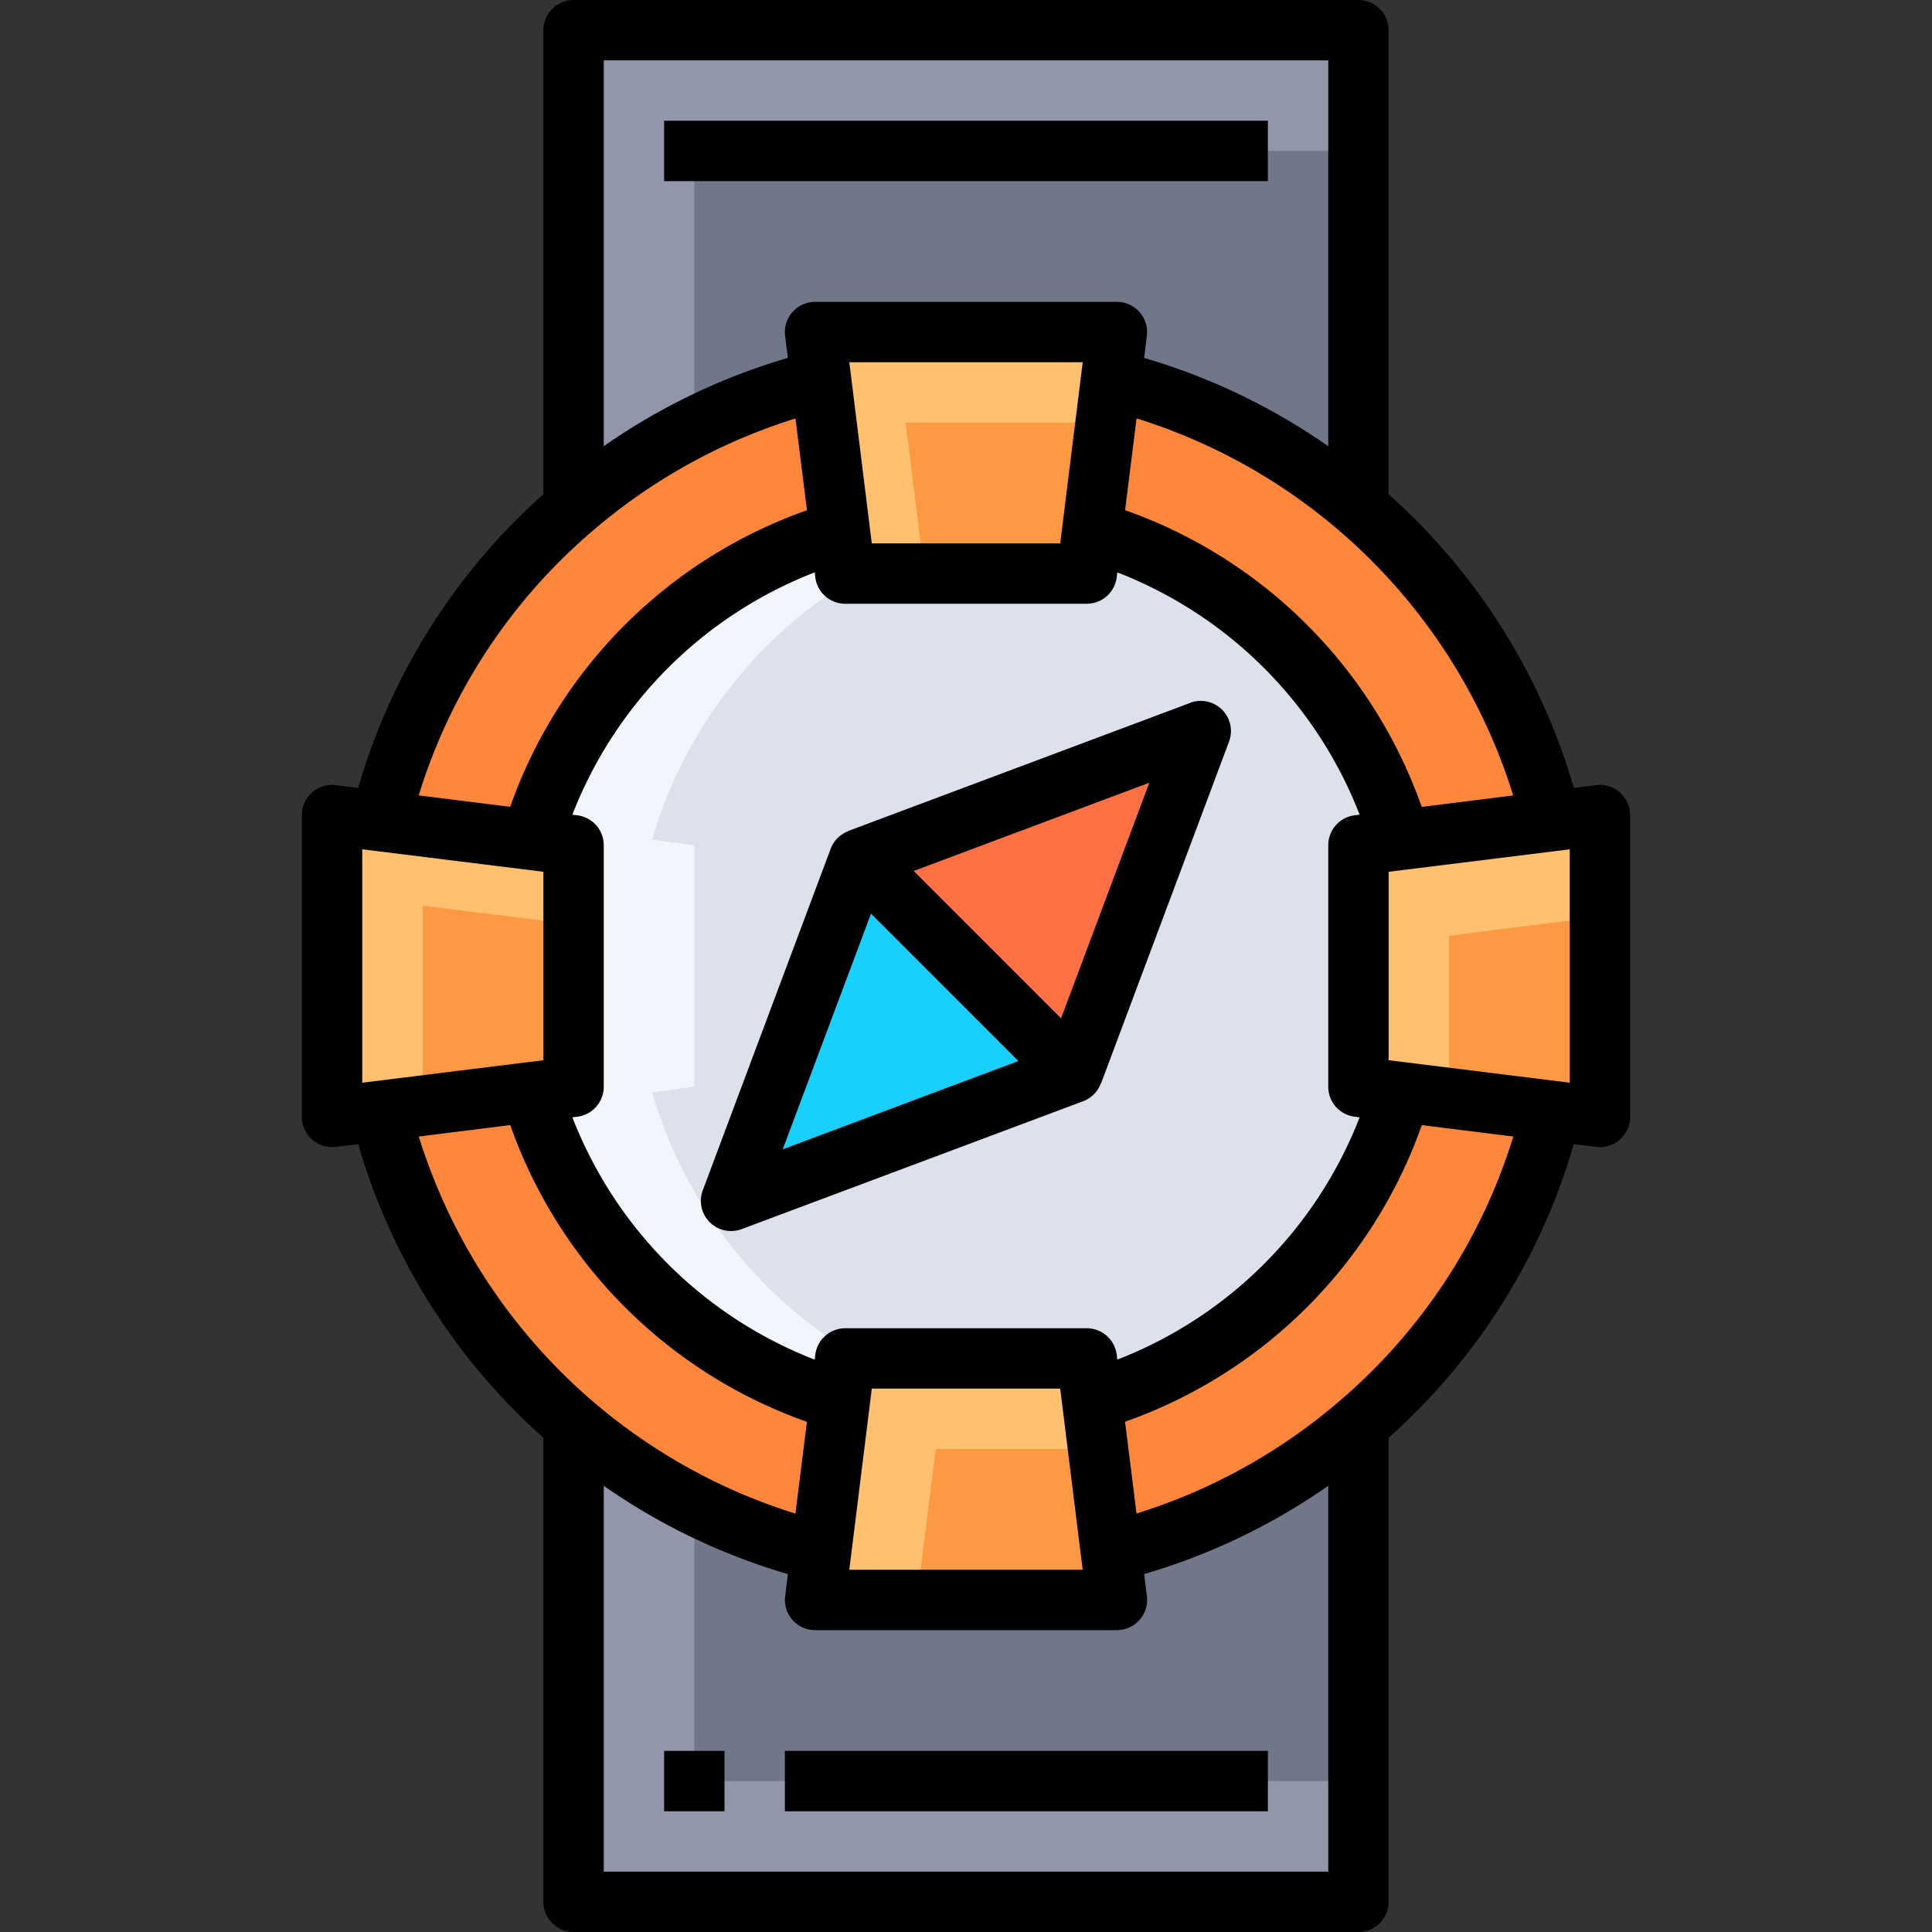 <?xml version="1.0" encoding="UTF-8"?> <svg xmlns="http://www.w3.org/2000/svg" viewBox="0 0 64 64"><rect x="0" y="0" width="64" height="64" fill="#333333" stroke="none"/><title>07-compass</title><g id="_07-compass" data-name="07-compass"><path d="M19,63V47.19a19.761,19.761,0,0,0,8.2,4.22L27,53H37l-.2-1.59A19.761,19.761,0,0,0,45,47.19V63Z" style="fill:#707789"></path><path d="M19,16.81V1H45V16.81a19.761,19.761,0,0,0-8.2-4.22L37,11H27l.2,1.59A19.761,19.761,0,0,0,19,16.81Z" style="fill:#707789"></path><path d="M23,5H45V1H19V16.81a19.924,19.924,0,0,1,4-2.666Z" style="fill:#9196aa"></path><path d="M23,59H45v4H19V47.19a19.924,19.924,0,0,0,4,2.666Z" style="fill:#9196aa"></path><path d="M36.18,46.4A15,15,0,0,0,46.4,36.18l5.01.62A20,20,0,0,1,36.8,51.41Z" style="fill:#ff873c"></path><path d="M27.82,46.4l-.62,5.01A20,20,0,0,1,12.59,36.8l5.01-.62A15,15,0,0,0,27.82,46.4Z" style="fill:#ff873c"></path><path d="M19,16.81a19.761,19.761,0,0,1,8.2-4.22l.62,5.01A15,15,0,0,0,17.6,27.82l-5.01-.62A19.907,19.907,0,0,1,19,16.81Z" style="fill:#ff873c"></path><path d="M45,16.81A19.907,19.907,0,0,1,51.41,27.2l-5.01.62A15,15,0,0,0,36.18,17.6l.62-5.01A19.761,19.761,0,0,1,45,16.81Z" style="fill:#ff873c"></path><polygon points="37 53 27 53 27.2 51.41 27.82 46.4 28 45 36 45 36.18 46.4 36.8 51.41 37 53" style="fill:#fc9942"></polygon><polygon points="19 28 19 36 17.6 36.18 12.59 36.8 11 37 11 27 12.59 27.2 17.6 27.82 19 28" style="fill:#fc9942"></polygon><polygon points="53 27 53 37 51.41 36.8 46.4 36.18 45 36 45 28 46.4 27.82 51.41 27.2 53 27" style="fill:#fc9942"></polygon><polygon points="27 11 37 11 36.8 12.59 36.18 17.6 36 19 28 19 27.82 17.6 27.2 12.59 27 11" style="fill:#fc9942"></polygon><polygon points="30.82 49.4 31 48 36.378 48 36.18 46.4 36 45 28 45 27.82 46.4 27.2 51.41 27 53 30.375 53 30.82 49.4" style="fill:#ffc170"></polygon><polygon points="14 30 15.59 30.2 19 30.622 19 28 17.6 27.82 12.59 27.2 11 27 11 37 12.59 36.8 14 36.625 14 30" style="fill:#ffc170"></polygon><polygon points="48 31 49.4 30.82 53 30.375 53 27 51.41 27.2 46.4 27.82 45 28 45 36 46.4 36.18 48 36.378 48 31" style="fill:#ffc170"></polygon><polygon points="30.2 15.59 30 14 36.625 14 36.8 12.59 37 11 27 11 27.2 12.59 27.82 17.6 28 19 30.622 19 30.2 15.59" style="fill:#ffc170"></polygon><polygon points="39.78 24.22 35.54 35.54 28.46 28.46 39.78 24.22" style="fill:#ff7045"></polygon><polygon points="35.54 35.54 24.22 39.78 28.46 28.46 35.54 35.54" style="fill:#19cffc"></polygon><path d="M28,19h8l.18-1.4A15,15,0,0,1,46.4,27.82L45,28v8l1.4.18A15,15,0,0,1,36.18,46.4L36,45H28l-.18,1.4A15,15,0,0,1,17.6,36.18L19,36V28l-1.4-.18A15,15,0,0,1,27.82,17.6Zm7.54,16.54,4.24-11.32L28.46,28.46,24.22,39.78Z" style="fill:#dce1eb"></path><path d="M21.6,36.18,23,36V28l-1.4-.18A14.993,14.993,0,0,1,28.536,19H28l-.18-1.4A15,15,0,0,0,17.6,27.82L19,28v8l-1.4.18A15,15,0,0,0,27.82,46.4L28,45h.536A14.993,14.993,0,0,1,21.6,36.18Z" style="fill:#f2f6fc"></path><path d="M53.662,26.25a1,1,0,0,0-.787-.242l-.741.092A20.726,20.726,0,0,0,46,16.373V1a1,1,0,0,0-1-1H19a1,1,0,0,0-1,1V16.373A20.728,20.728,0,0,0,11.866,26.1l-.741-.092A1,1,0,0,0,10,27V37a1,1,0,0,0,1,1,.875.875,0,0,0,.125-.008l.741-.092A20.726,20.726,0,0,0,18,47.627V63a1,1,0,0,0,1,1H45a1,1,0,0,0,1-1V47.627A20.733,20.733,0,0,0,52.134,37.9l.741.092A.875.875,0,0,0,53,38a1,1,0,0,0,1-1V27A1,1,0,0,0,53.662,26.25ZM52,35.866l-6-.745V28.879l5.533-.686h0L52,28.134ZM36.992,44.873A1,1,0,0,0,36,44H28a1,1,0,0,0-.992.873l-.021.166a14.058,14.058,0,0,1-8.026-8.026l.166-.021A1,1,0,0,0,20,36V28a1,1,0,0,0-.873-.992l-.166-.021a14.058,14.058,0,0,1,8.026-8.026l.021.166A1,1,0,0,0,28,20h8a1,1,0,0,0,.992-.873l.021-.166a14.058,14.058,0,0,1,8.026,8.026l-.166.021A1,1,0,0,0,44,28v8a1,1,0,0,0,.873.992l.166.021a14.058,14.058,0,0,1-8.026,8.026ZM35.866,52H28.134l.745-6h6.242l.686,5.533v0ZM12,35.866V28.134l6,.745v6.242ZM28.134,12h7.732l-.745,6H28.879l-.686-5.533v0ZM50.127,26.351l-3.03.379A16.1,16.1,0,0,0,37.27,16.9l.38-3.04A18.986,18.986,0,0,1,50.127,26.351ZM44,2V14.781a20.884,20.884,0,0,0-6.1-2.925l.091-.731A1,1,0,0,0,37,10H27a1,1,0,0,0-.992,1.125l.091.731A20.885,20.885,0,0,0,20,14.781V2ZM19.651,17.569a18.93,18.93,0,0,1,6.7-3.706l.38,3.04A16.1,16.1,0,0,0,16.9,26.726l-3.03-.377A18.766,18.766,0,0,1,19.651,17.569Zm-5.778,20.08,3.03-.379A16.1,16.1,0,0,0,26.73,47.1l-.38,3.04A18.986,18.986,0,0,1,13.873,37.649ZM20,62V49.219a20.884,20.884,0,0,0,6.1,2.925l-.091.731A1,1,0,0,0,27,54H37a1,1,0,0,0,.992-1.125l-.091-.731A20.885,20.885,0,0,0,44,49.219V62ZM44.349,46.431a18.93,18.93,0,0,1-6.7,3.706l-.38-3.04A16.1,16.1,0,0,0,47.1,37.27l3.03.379A18.762,18.762,0,0,1,44.349,46.431Z"></path><path d="M39.429,23.284l-11.32,4.239,0,.008a.992.992,0,0,0-.589.578l-4.239,11.32a1,1,0,0,0,1.287,1.287l11.32-4.239a.992.992,0,0,0,.578-.589l.008,0,4.239-11.32a1,1,0,0,0-1.287-1.287Zm-13.5,14.788,2.924-7.806,4.882,4.882Zm9.22-4.338-4.882-4.882,7.806-2.924Z"></path><rect x="22" y="4" width="20" height="2"></rect><rect x="26" y="58" width="16" height="2"></rect><rect x="22" y="58" width="2" height="2"></rect></g></svg> 